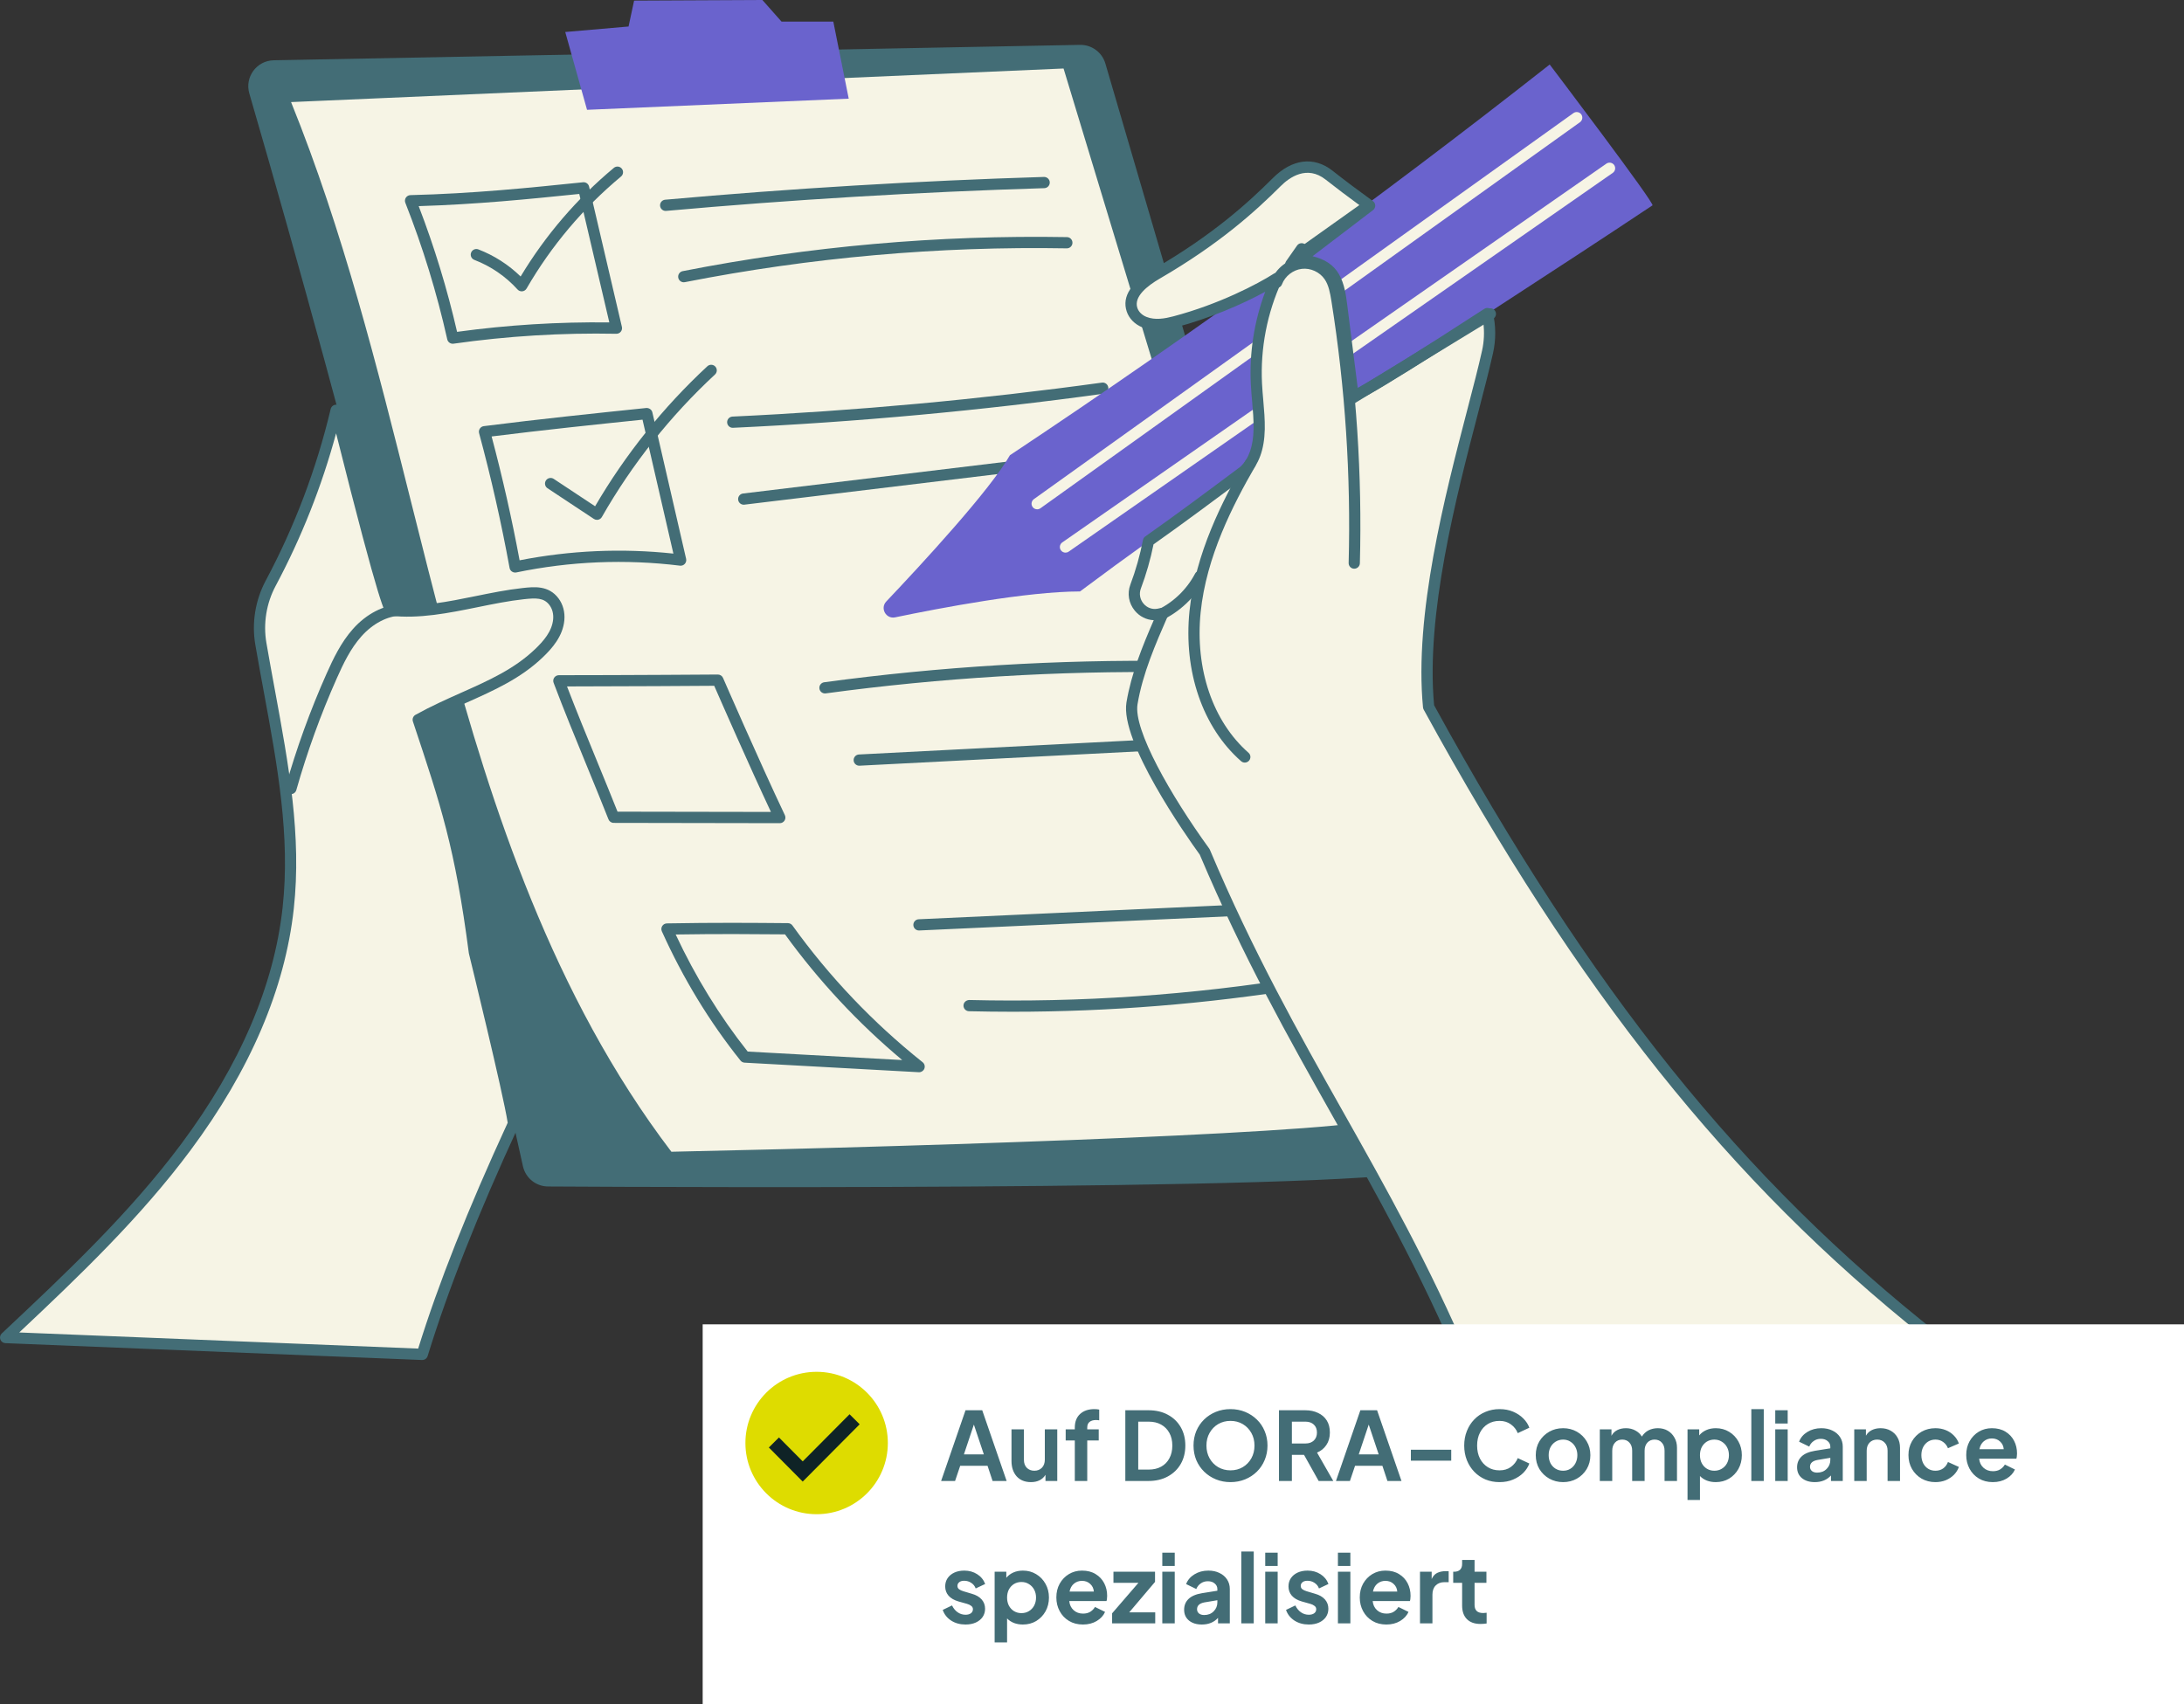 <svg width="460" height="359" viewBox="0 0 460 359" fill="none" xmlns="http://www.w3.org/2000/svg">
<rect x="0" y="0" width="460" height="359" fill="#333333" stroke="none"/>
<path d="M52.515 19.692C74.211 94.354 93.433 169.735 110.137 245.669C110.686 248.164 112.878 249.944 115.431 249.961C143.981 250.133 303.041 250.864 300.878 245.786L232.818 13.385C232.125 11.018 229.932 9.407 227.465 9.454L57.654 12.699C54.054 12.767 51.509 16.234 52.514 19.69L52.515 19.692Z" fill="#436D76"/>
<path d="M60.73 21.134C75.633 57.793 83.432 96.863 93.716 135.076C103.997 173.29 117.214 211.576 141.217 243.036C141.217 243.036 290.295 239.899 291.472 235.51C269.082 161.681 246.692 87.853 224.302 14.024L60.732 21.134H60.73Z" fill="#F6F4E5"/>
<path d="M141.025 243.436L140.903 243.277C115.74 210.299 102.735 170.127 93.332 135.18C90.666 125.271 88.125 115.139 85.668 105.341C78.648 77.355 71.392 48.415 60.363 21.283L60.153 20.765L224.588 13.617L224.676 13.911L291.879 235.505L291.851 235.615C291.608 236.52 291.039 238.639 215.916 241.315C178.924 242.633 141.597 243.425 141.225 243.432L141.025 243.436ZM61.305 21.505C72.236 48.537 79.454 77.314 86.435 105.149C88.892 114.944 91.43 125.073 94.095 134.975C103.464 169.792 116.41 209.801 141.41 242.64C199.907 241.407 287.367 238.486 291.039 235.442L224.01 14.432L61.305 21.505Z" fill="#436D76"/>
<path d="M140.206 44.435C139.601 44.435 139.084 43.972 139.029 43.357C138.969 42.707 139.45 42.131 140.101 42.073C166.52 39.705 193.363 38.09 219.885 37.275C220.536 37.264 221.083 37.768 221.103 38.421C221.123 39.075 220.61 39.62 219.957 39.64C193.482 40.453 166.686 42.064 140.312 44.429C140.276 44.433 140.24 44.435 140.206 44.435Z" fill="#436D76"/>
<path d="M144.018 59.467C143.464 59.467 142.971 59.076 142.859 58.511C142.733 57.87 143.151 57.247 143.792 57.121C170.39 51.89 197.613 49.484 224.723 49.952C225.377 49.963 225.897 50.503 225.886 51.156C225.875 51.802 225.346 52.319 224.703 52.319H224.682C197.738 51.845 170.682 54.245 144.247 59.443C144.17 59.459 144.094 59.467 144.017 59.467H144.018Z" fill="#436D76"/>
<path d="M154.334 90.126C153.706 90.126 153.182 89.633 153.153 88.997C153.123 88.344 153.627 87.791 154.28 87.761C180.206 86.555 206.387 84.148 232.094 80.606C232.737 80.514 233.338 80.969 233.428 81.616C233.516 82.262 233.064 82.859 232.418 82.949C206.64 86.503 180.387 88.916 154.39 90.124C154.372 90.124 154.352 90.124 154.334 90.124V90.126Z" fill="#436D76"/>
<path d="M156.645 106.326C156.055 106.326 155.545 105.885 155.472 105.284C155.392 104.636 155.857 104.045 156.505 103.968L234.672 94.529C235.323 94.45 235.91 94.914 235.987 95.562C236.067 96.21 235.602 96.8 234.954 96.878L156.787 106.317C156.739 106.322 156.692 106.326 156.643 106.326H156.645Z" fill="#436D76"/>
<path d="M173.756 146.086C173.173 146.086 172.665 145.656 172.586 145.062C172.498 144.414 172.952 143.818 173.6 143.732C197.948 140.434 222.763 138.929 247.324 139.253C247.977 139.262 248.499 139.799 248.492 140.452C248.483 141.1 247.956 141.62 247.31 141.62H247.293C222.835 141.296 198.15 142.796 173.916 146.077C173.862 146.084 173.81 146.088 173.756 146.088V146.086Z" fill="#436D76"/>
<path d="M180.976 161.311C180.351 161.311 179.828 160.819 179.795 160.189C179.763 159.538 180.263 158.981 180.917 158.947L247.466 155.531C248.127 155.507 248.676 156.001 248.708 156.652C248.741 157.304 248.24 157.862 247.587 157.894L181.037 161.311C181.016 161.311 180.996 161.311 180.976 161.311Z" fill="#436D76"/>
<path d="M193.554 196.025C192.926 196.025 192.402 195.53 192.374 194.897C192.343 194.245 192.849 193.691 193.5 193.662L266.991 190.298C267.63 190.273 268.197 190.773 268.226 191.425C268.256 192.076 267.75 192.631 267.099 192.659L193.608 196.024C193.59 196.024 193.572 196.024 193.554 196.024V196.025Z" fill="#436D76"/>
<path d="M213.252 213.147C210.193 213.147 207.139 213.109 204.086 213.037C203.433 213.021 202.916 212.479 202.932 211.826C202.948 211.172 203.503 210.688 204.144 210.672C227.466 211.241 250.972 209.63 274.002 205.895C274.642 205.789 275.254 206.228 275.359 206.872C275.463 207.518 275.026 208.125 274.381 208.229C254.221 211.498 233.701 213.147 213.253 213.147H213.252Z" fill="#436D76"/>
<path d="M119.054 6.741C120.584 12.204 122.114 17.669 123.644 23.134L178.762 20.785L175.515 4.547H164.603L160.577 0L133.557 0.13L132.389 5.585L119.056 6.741H119.054Z" fill="#6A63CD"/>
<path d="M212.714 95.902C251.685 69.991 289.622 42.527 326.403 13.592C326.403 13.592 348.947 43.324 348.038 43.27C306.414 70.997 267.396 94.747 227.474 124.601C216.366 124.601 198.152 128.057 188.538 130.057C186.612 130.459 185.318 128.14 186.673 126.711C194.13 118.849 208.559 103.239 212.714 95.9V95.902Z" fill="#6A63CD"/>
<path d="M218.452 107.298C218.083 107.298 217.719 107.127 217.489 106.803C217.109 106.272 217.231 105.532 217.762 105.152L331.4 23.825C331.931 23.445 332.671 23.567 333.051 24.098C333.43 24.629 333.308 25.369 332.777 25.749L219.139 107.077C218.931 107.226 218.691 107.298 218.452 107.298Z" fill="#F6F4E5"/>
<path d="M224.415 116.424C224.041 116.424 223.674 116.248 223.443 115.916C223.071 115.38 223.202 114.642 223.739 114.269L338.336 34.477C338.872 34.105 339.61 34.236 339.983 34.773C340.355 35.309 340.224 36.047 339.687 36.419L225.09 116.212C224.883 116.356 224.648 116.424 224.415 116.424Z" fill="#F6F4E5"/>
<path d="M1.183 281.781C14.634 269.147 28.163 256.426 39.181 241.623C50.2 226.82 58.686 209.666 60.702 191.322C62.719 172.957 58.212 154.656 54.944 135.632C54.195 131.27 54.929 126.778 57.014 122.873C63.144 111.388 67.792 99.11 70.796 86.443C70.796 86.443 81.362 128.808 82.258 128.531C91.439 129.604 101 126.061 110.187 125.062C112.484 124.812 114.999 124.535 116.674 126.758C117.49 127.84 117.807 129.224 117.682 130.574C117.42 133.43 115.53 135.682 113.521 137.606C106.553 144.279 97.418 146.443 88.091 151.625C94.14 169.778 97.053 178.702 99.916 200.624C99.916 200.624 107.453 231.35 108.153 236.711C101.031 252.16 93.931 269.068 88.942 285.332L1.183 281.783V281.781Z" fill="#F6F4E5"/>
<path d="M88.942 286.513C88.926 286.513 88.909 286.513 88.893 286.513L1.134 282.964C0.659 282.944 0.24 282.641 0.074 282.195C-0.091 281.749 0.026 281.245 0.373 280.919C13.585 268.51 27.245 255.677 38.232 240.917C50.555 224.361 57.719 207.632 59.525 191.192C61.173 176.184 58.443 161.366 55.55 145.679C54.956 142.463 54.344 139.138 53.777 135.832C52.989 131.242 53.766 126.443 55.969 122.315C62.064 110.898 66.665 98.735 69.646 86.168C69.772 85.637 70.245 85.261 70.791 85.257H70.798C71.341 85.257 71.815 85.626 71.946 86.153C75.553 100.616 81.531 123.777 82.973 127.413C88.56 127.942 94.445 126.747 100.14 125.59C103.4 124.927 106.771 124.241 110.061 123.883C112.508 123.615 115.542 123.286 117.621 126.043C118.581 127.314 119.022 128.961 118.863 130.68C118.554 134.033 116.284 136.598 114.342 138.458C109.655 142.947 104.08 145.431 98.18 148.063C95.357 149.321 92.448 150.619 89.529 152.185C95.28 169.445 98.219 178.499 101.085 200.401C101.565 202.363 108.638 231.26 109.329 236.552C109.358 236.774 109.323 236.999 109.23 237.2C100.611 255.895 94.346 271.751 90.074 285.674C89.921 286.173 89.46 286.51 88.944 286.51L88.942 286.513ZM4.047 280.712L88.078 284.11C92.349 270.378 98.523 254.797 106.933 236.529C106.01 230.461 98.842 201.204 98.768 200.903C98.757 200.86 98.75 200.817 98.745 200.776C95.854 178.657 92.884 169.747 86.969 151.997C86.789 151.457 87.019 150.865 87.516 150.59C90.814 148.757 94.068 147.307 97.213 145.904C102.921 143.359 108.314 140.954 112.704 136.751C114.452 135.077 116.27 133.022 116.505 130.466C116.61 129.335 116.334 128.272 115.73 127.471C114.547 125.901 112.898 125.959 110.324 126.238C107.133 126.585 103.817 127.26 100.61 127.912C94.536 129.146 88.254 130.426 82.122 129.706C81.954 129.688 81.789 129.636 81.647 129.557C81.096 129.247 80.187 128.732 70.789 91.287C67.778 102.431 63.504 113.224 58.057 123.431C56.103 127.096 55.41 131.359 56.11 135.432C56.675 138.722 57.287 142.042 57.877 145.251C60.801 161.114 63.562 176.098 61.877 191.452C60.025 208.314 52.708 225.432 40.13 242.33C29.589 256.491 16.686 268.83 4.047 280.714V280.712ZM82.253 127.348C82.143 127.348 82.028 127.364 81.909 127.4C82.021 127.366 82.138 127.348 82.255 127.348H82.253Z" fill="#436D76"/>
<path d="M407.758 282.121C404.919 285.197 308.812 287.761 308.812 287.761C291.444 246.613 271.813 222.287 253.734 179.467C247.439 170.775 237.319 154.78 238.425 148.171C239.528 141.561 242.242 135.346 244.924 129.209C244.593 129.289 244.262 129.359 243.938 129.415C240.666 129.967 238.023 126.679 239.19 123.57C240.358 120.463 241.263 117.252 241.895 113.987C248.551 109.301 255.296 104.261 262.039 99.221C264.483 96.88 265.138 93.598 265.21 90.419C265.273 87.233 264.793 84.071 264.634 80.892C264.247 73.273 265.74 65.574 268.942 58.649C264.888 61.252 256.52 65.392 247.441 67.792C245.342 68.344 243.119 68.699 241.029 67.862C239.83 67.381 238.828 66.451 238.426 65.219C237.377 62.01 240.793 59.351 243.672 57.679C255.834 50.62 263.279 44.003 268.904 38.38C272.241 35.042 276.262 33.995 279.961 36.92C282.683 39.065 285.57 41.218 288.479 43.324L273.532 54.722C277.917 55.093 279.943 56.536 280.993 58.358C282.042 60.188 282.327 62.341 282.595 64.431C283.383 70.717 284.181 76.995 284.976 83.282C284.424 84.726 306.193 70.663 313.269 66.064C313.884 68.65 313.924 71.404 313.315 74.117C309.687 90.482 298.527 124.295 300.901 148.928C329.965 202.041 360.655 245.029 407.76 282.123L407.758 282.121Z" fill="#F6F4E5"/>
<path d="M308.81 288.943C308.335 288.943 307.905 288.659 307.721 288.22C299.148 267.908 289.811 251.336 280.782 235.307C271.467 218.77 261.836 201.674 252.697 180.05C249.689 175.885 235.88 156.218 237.258 147.974C238.27 141.912 240.603 136.19 243.004 130.653C241.469 130.594 240.03 129.884 239.012 128.648C237.725 127.085 237.377 125.032 238.083 123.154C239.226 120.114 240.117 116.953 240.734 113.762C240.792 113.461 240.965 113.195 241.215 113.018C247.839 108.356 254.666 103.255 261.272 98.318C263.07 96.565 263.947 94.043 264.028 90.392C264.066 88.459 263.891 86.468 263.724 84.544C263.621 83.371 263.515 82.157 263.454 80.95C263.119 74.335 264.161 67.667 266.483 61.466C261.636 64.112 254.72 67.091 247.742 68.933C245.589 69.5 243.056 69.944 240.588 68.958C238.988 68.315 237.791 67.086 237.3 65.585C236.285 62.476 238.227 59.47 243.074 56.655C255.487 49.451 262.95 42.656 268.064 37.541C272.159 33.446 276.763 32.882 280.692 35.991C283.176 37.951 285.95 40.036 289.17 42.365C289.475 42.584 289.656 42.934 289.66 43.308C289.665 43.682 289.493 44.037 289.194 44.264L276.453 53.978C279.119 54.621 280.916 55.854 282.015 57.766C283.193 59.819 283.497 62.19 283.765 64.278C284.478 69.957 285.196 75.627 285.914 81.301L285.968 81.718C289.327 79.951 299.27 73.746 312.621 65.068C312.945 64.858 313.348 64.82 313.704 64.962C314.063 65.104 314.327 65.412 314.415 65.786C315.08 68.582 315.098 71.55 314.468 74.372C313.695 77.854 312.606 82.039 311.345 86.886C306.67 104.837 300.278 129.393 302.053 148.57C334.988 208.712 366.824 248.378 408.487 281.189C408.746 281.392 408.908 281.696 408.935 282.024C408.962 282.353 408.849 282.677 408.626 282.92C407.889 283.718 406.52 285.201 357.268 287.273C333.157 288.288 309.082 288.934 308.841 288.94C308.83 288.94 308.819 288.94 308.808 288.94L308.81 288.943ZM244.923 128.025C245.268 128.025 245.603 128.176 245.83 128.45C246.118 128.794 246.186 129.271 246.006 129.683C243.384 135.684 240.671 141.89 239.589 148.365C238.693 153.729 246.528 167.503 254.69 178.772C254.742 178.844 254.787 178.924 254.821 179.006C263.922 200.565 273.539 217.636 282.842 234.146C291.793 250.036 301.045 266.459 309.584 286.555C344.265 285.62 395.016 283.64 405.315 281.695C364.175 248.899 332.547 209.225 299.861 149.494C299.783 149.353 299.736 149.198 299.72 149.04C297.828 129.409 304.316 104.488 309.053 86.29C310.31 81.466 311.393 77.299 312.156 73.858C312.585 71.944 312.673 69.953 312.421 68.018C285.623 85.412 285.126 85.005 284.235 84.285C283.931 84.04 283.77 83.669 283.779 83.288L283.565 81.598C282.847 75.922 282.127 70.252 281.416 64.575C281.164 62.617 280.905 60.586 279.962 58.943C279.315 57.82 277.931 56.279 273.428 55.897C272.94 55.856 272.528 55.519 272.391 55.049C272.254 54.58 272.421 54.074 272.81 53.779L286.494 43.344C283.787 41.368 281.398 39.56 279.224 37.847C275.28 34.727 271.584 37.363 269.734 39.213C264.518 44.429 256.909 51.359 244.26 58.7C241.683 60.197 238.772 62.48 239.546 64.849C239.818 65.684 240.518 66.38 241.465 66.76C243.292 67.491 245.357 67.111 247.135 66.643C256.731 64.109 264.953 59.798 268.298 57.65C268.74 57.366 269.318 57.407 269.714 57.755C270.11 58.1 270.233 58.666 270.011 59.143C266.888 65.898 265.436 73.397 265.812 80.829C265.869 81.992 265.974 83.183 266.075 84.335C266.249 86.323 266.429 88.378 266.39 90.441C266.294 94.738 265.137 97.888 262.853 100.075C262.818 100.107 262.782 100.139 262.743 100.168C256.234 105.034 249.507 110.059 242.959 114.68C242.322 117.841 241.425 120.969 240.293 123.986C239.888 125.062 240.09 126.243 240.833 127.143C241.555 128.02 242.644 128.432 243.738 128.248C244.032 128.198 244.34 128.131 244.646 128.059C244.737 128.038 244.829 128.027 244.919 128.027L244.923 128.025Z" fill="#436D76"/>
<path d="M262.185 160.655C261.907 160.655 261.628 160.558 261.405 160.362C253.307 153.254 249.243 141.437 250.533 128.749C251.77 116.595 257.496 105.413 262.345 97.031C262.672 96.466 263.398 96.273 263.961 96.599C264.526 96.927 264.719 97.65 264.393 98.215C259.661 106.394 254.077 117.283 252.886 128.988C251.673 140.915 255.44 151.978 262.964 158.584C263.455 159.014 263.504 159.763 263.072 160.252C262.838 160.519 262.51 160.655 262.183 160.655H262.185Z" fill="#436D76"/>
<path d="M243.909 130.927C243.459 130.927 243.029 130.669 242.831 130.232C242.561 129.636 242.824 128.936 243.42 128.666C246.95 127.062 249.891 124.29 251.702 120.861C252.006 120.283 252.722 120.062 253.3 120.366C253.878 120.67 254.099 121.387 253.793 121.964C251.741 125.854 248.404 128.999 244.399 130.819C244.241 130.891 244.073 130.925 243.911 130.925L243.909 130.927Z" fill="#436D76"/>
<path d="M271.867 56.869C271.631 56.869 271.395 56.799 271.188 56.655C270.654 56.281 270.522 55.543 270.899 55.006L273.188 51.736C273.564 51.199 274.302 51.07 274.835 51.446C275.37 51.82 275.501 52.558 275.125 53.093L272.835 56.363C272.605 56.691 272.238 56.867 271.865 56.867L271.867 56.869Z" fill="#436D76"/>
<path d="M285.237 119.812C285.227 119.812 285.216 119.812 285.205 119.812C284.552 119.794 284.037 119.25 284.055 118.597C284.546 100.201 283.328 81.653 280.435 63.472C280.147 61.664 279.841 60.068 279.004 58.835C277.962 57.301 276.014 56.417 274.184 56.639C272.344 56.857 270.666 58.169 270.011 59.902C269.781 60.514 269.097 60.822 268.487 60.592C267.876 60.361 267.567 59.677 267.797 59.067C268.755 56.529 271.21 54.608 273.905 54.288C276.597 53.969 279.434 55.26 280.961 57.503C282.073 59.141 282.44 61.006 282.773 63.099C285.687 81.423 286.915 100.116 286.42 118.658C286.404 119.3 285.876 119.81 285.239 119.81L285.237 119.812Z" fill="#436D76"/>
<path d="M273.494 54.954C273.125 54.954 272.76 54.781 272.529 54.457C272.151 53.924 272.275 53.186 272.808 52.807L287.343 42.471C287.876 42.093 288.614 42.217 288.994 42.75C289.372 43.283 289.248 44.021 288.715 44.401L274.18 54.736C273.971 54.884 273.732 54.956 273.496 54.956L273.494 54.954Z" fill="#436D76"/>
<path d="M284.791 85.081C284.393 85.081 284.002 84.879 283.781 84.514C283.441 83.956 283.617 83.228 284.175 82.888L313.29 65.124C313.847 64.784 314.577 64.96 314.916 65.518C315.256 66.076 315.08 66.803 314.521 67.144L285.406 84.908C285.214 85.025 285.001 85.081 284.791 85.081Z" fill="#436D76"/>
<path d="M61.276 167.301C61.17 167.301 61.06 167.287 60.952 167.256C60.324 167.078 59.958 166.424 60.136 165.794C62.439 157.669 65.346 149.638 68.782 141.923C70.153 138.841 71.827 135.317 74.355 132.487C77.182 129.319 80.836 127.435 84.379 127.318C85.057 127.282 85.579 127.807 85.601 128.461C85.623 129.114 85.111 129.659 84.458 129.681C81.558 129.776 78.52 131.373 76.12 134.062C73.82 136.638 72.303 139.833 70.944 142.884C67.554 150.498 64.685 158.422 62.413 166.441C62.266 166.961 61.792 167.301 61.276 167.301Z" fill="#436D76"/>
<path d="M95.356 72.416C94.81 72.416 94.324 72.038 94.202 71.491C92.018 61.718 89.048 52.04 85.373 42.723C85.231 42.363 85.274 41.958 85.488 41.636C85.702 41.314 86.058 41.116 86.445 41.107C99.598 40.788 111.393 39.573 122.802 38.399C123.403 38.34 123.939 38.727 124.074 39.307L130.986 68.864C131.069 69.221 130.983 69.593 130.754 69.878C130.529 70.155 130.191 70.317 129.834 70.317C129.827 70.317 129.818 70.317 129.811 70.317C118.383 70.09 106.843 70.792 95.523 72.405C95.465 72.414 95.411 72.418 95.356 72.418V72.416ZM88.186 43.425C91.495 52.031 94.211 60.928 96.27 69.91C106.866 68.456 117.639 67.792 128.337 67.925L122.006 40.858C111.363 41.953 100.358 43.058 88.184 43.425H88.186Z" fill="#436D76"/>
<path d="M108.494 120.622C108.26 120.622 108.029 120.551 107.833 120.42C107.568 120.242 107.387 119.965 107.331 119.651C105.594 110.142 103.434 100.588 100.908 91.256C100.818 90.927 100.878 90.574 101.069 90.29C101.259 90.005 101.564 89.818 101.902 89.775C113.741 88.274 125.091 87.097 136.068 85.957C136.671 85.892 137.267 86.281 137.4 86.863L144.512 117.729C144.598 118.105 144.495 118.499 144.238 118.787C143.979 119.074 143.601 119.216 143.216 119.169C131.697 117.758 120.096 118.238 108.735 120.598C108.656 120.614 108.575 120.623 108.494 120.623V120.622ZM103.545 91.951C105.833 100.541 107.815 109.305 109.44 118.04C120.125 115.945 131.008 115.47 141.831 116.627L135.33 88.412C125.055 89.478 114.504 90.581 103.545 91.951Z" fill="#436D76"/>
<path d="M164.243 173.419H164.241L129.256 173.358C128.772 173.358 128.337 173.061 128.158 172.609C126.76 169.067 125.233 165.346 123.617 161.408C121.21 155.542 118.723 149.476 116.602 143.845C116.466 143.482 116.516 143.075 116.736 142.754C116.957 142.436 117.321 142.245 117.708 142.245C131.868 142.245 150.999 142.106 151.191 142.105H151.2C151.67 142.105 152.098 142.384 152.286 142.816C152.361 142.992 160.006 160.558 165.31 171.729C165.485 172.096 165.46 172.526 165.242 172.87C165.024 173.212 164.648 173.421 164.243 173.421V173.419ZM130.063 170.995L162.376 171.05C157.756 161.206 151.843 147.712 150.43 144.477C146.851 144.502 131.704 144.603 119.427 144.612C121.396 149.753 123.637 155.214 125.809 160.511C127.316 164.182 128.743 167.665 130.066 170.995H130.063Z" fill="#436D76"/>
<path d="M193.588 225.886C193.567 225.886 193.545 225.886 193.524 225.886L156.823 223.87C156.487 223.852 156.175 223.69 155.965 223.427C149.456 215.302 143.883 206.143 139.403 196.204C139.239 195.842 139.27 195.421 139.482 195.084C139.696 194.747 140.064 194.542 140.46 194.533C150.617 194.35 158.416 194.416 165.96 194.481C166.338 194.485 166.691 194.668 166.911 194.974C174.683 205.79 183.906 215.48 194.325 223.778C194.728 224.098 194.875 224.644 194.694 225.124C194.517 225.585 194.076 225.887 193.588 225.887V225.886ZM157.484 221.535L190.028 223.324C180.744 215.548 172.453 206.654 165.341 196.843C158.454 196.785 151.306 196.729 142.314 196.87C146.5 205.83 151.598 214.117 157.484 221.535Z" fill="#436D76"/>
<path d="M109.883 61.375C109.55 61.375 109.232 61.234 109.007 60.986C106.517 58.234 103.371 56.077 99.906 54.749C99.296 54.515 98.991 53.831 99.225 53.221C99.459 52.61 100.143 52.306 100.754 52.54C104.067 53.811 107.117 55.769 109.656 58.25C114.885 49.559 121.486 41.866 129.291 35.365C129.793 34.945 130.538 35.014 130.958 35.518C131.375 36.02 131.309 36.765 130.806 37.184C122.814 43.841 116.12 51.781 110.909 60.784C110.72 61.112 110.385 61.33 110.011 61.369C109.97 61.373 109.928 61.376 109.887 61.376L109.883 61.375Z" fill="#436D76"/>
<path d="M125.736 109.517C125.505 109.517 125.278 109.451 125.082 109.321L115.319 102.859C114.774 102.499 114.624 101.765 114.986 101.219C115.348 100.674 116.082 100.526 116.626 100.886L125.341 106.655C131.737 95.708 139.687 85.792 148.986 77.161C149.465 76.716 150.214 76.745 150.658 77.224C151.103 77.702 151.074 78.451 150.595 78.896C141.165 87.649 133.146 97.751 126.763 108.923C126.601 109.208 126.328 109.411 126.009 109.487C125.919 109.508 125.827 109.519 125.736 109.519V109.517Z" fill="#436D76"/>
<rect width="312" height="80" transform="translate(148 279)" fill="white"/>
<path d="M198.22 312L203.36 297.1H206.88L212.02 312H209.06L208 308.8H202.24L201.16 312H198.22ZM203.02 306.4H207.22L205.12 300.12L203.02 306.4ZM217.143 312.24C215.863 312.24 214.856 311.833 214.123 311.02C213.403 310.193 213.043 309.113 213.043 307.78V301.12H215.663V307.56C215.663 308.253 215.863 308.807 216.263 309.22C216.676 309.633 217.21 309.84 217.863 309.84C218.503 309.84 219.03 309.633 219.443 309.22C219.856 308.793 220.063 308.22 220.063 307.5V301.12H222.683V312H220.203V310.7C219.896 311.207 219.476 311.593 218.943 311.86C218.423 312.113 217.823 312.24 217.143 312.24ZM226.378 312V303.46H224.458V301.12H226.378V300.76C226.378 299.52 226.752 298.56 227.498 297.88C228.245 297.2 229.245 296.86 230.498 296.86C230.872 296.86 231.212 296.893 231.518 296.96V299.22C231.278 299.18 231.052 299.16 230.838 299.16C230.265 299.16 229.812 299.293 229.478 299.56C229.158 299.813 228.998 300.213 228.998 300.76V301.12H231.418V303.46H228.998V312H226.378ZM237.018 312V297.1H241.878C243.465 297.1 244.838 297.42 245.998 298.06C247.158 298.687 248.058 299.56 248.698 300.68C249.338 301.787 249.658 303.073 249.658 304.54C249.658 305.993 249.338 307.28 248.698 308.4C248.058 309.52 247.151 310.4 245.978 311.04C244.818 311.68 243.451 312 241.878 312H237.018ZM239.738 309.6H241.938C242.951 309.6 243.831 309.393 244.578 308.98C245.325 308.567 245.898 307.98 246.298 307.22C246.711 306.46 246.918 305.567 246.918 304.54C246.918 303.513 246.711 302.627 246.298 301.88C245.885 301.12 245.305 300.533 244.558 300.12C243.825 299.707 242.951 299.5 241.938 299.5H239.738V309.6ZM259.163 312.24C258.069 312.24 257.049 312.047 256.103 311.66C255.156 311.273 254.329 310.733 253.623 310.04C252.916 309.347 252.363 308.533 251.963 307.6C251.576 306.653 251.383 305.633 251.383 304.54C251.383 303.433 251.576 302.413 251.963 301.48C252.363 300.547 252.909 299.74 253.603 299.06C254.309 298.367 255.136 297.827 256.083 297.44C257.029 297.053 258.056 296.86 259.163 296.86C260.269 296.86 261.296 297.053 262.243 297.44C263.189 297.827 264.016 298.367 264.723 299.06C265.429 299.74 265.976 300.547 266.363 301.48C266.763 302.413 266.963 303.433 266.963 304.54C266.963 305.633 266.763 306.653 266.363 307.6C265.976 308.533 265.429 309.347 264.723 310.04C264.016 310.733 263.189 311.273 262.243 311.66C261.296 312.047 260.269 312.24 259.163 312.24ZM259.163 309.76C260.136 309.76 261.003 309.533 261.763 309.08C262.523 308.627 263.123 308.007 263.563 307.22C264.003 306.433 264.223 305.54 264.223 304.54C264.223 303.54 264.003 302.653 263.563 301.88C263.123 301.093 262.523 300.473 261.763 300.02C261.003 299.567 260.136 299.34 259.163 299.34C258.203 299.34 257.336 299.567 256.563 300.02C255.803 300.473 255.203 301.093 254.763 301.88C254.323 302.653 254.103 303.54 254.103 304.54C254.103 305.54 254.323 306.433 254.763 307.22C255.203 308.007 255.803 308.627 256.563 309.08C257.336 309.533 258.203 309.76 259.163 309.76ZM269.381 312V297.1H274.921C275.935 297.1 276.828 297.287 277.601 297.66C278.388 298.02 279.001 298.547 279.441 299.24C279.881 299.933 280.101 300.787 280.101 301.8C280.101 302.827 279.855 303.7 279.361 304.42C278.881 305.14 278.228 305.673 277.401 306.02L280.821 312H277.741L274.661 306.5H272.101V312H269.381ZM272.101 304.1H274.961C275.695 304.1 276.281 303.893 276.721 303.48C277.161 303.053 277.381 302.493 277.381 301.8C277.381 301.093 277.161 300.533 276.721 300.12C276.281 299.707 275.695 299.5 274.961 299.5H272.101V304.1ZM281.384 312L286.524 297.1H290.044L295.184 312H292.224L291.164 308.8H285.404L284.324 312H281.384ZM286.184 306.4H290.384L288.284 300.12L286.184 306.4ZM297.162 307.72V305.42H305.662V307.72H297.162ZM315.835 312.24C314.768 312.24 313.781 312.053 312.875 311.68C311.968 311.293 311.181 310.753 310.515 310.06C309.848 309.367 309.328 308.553 308.955 307.62C308.581 306.673 308.395 305.647 308.395 304.54C308.395 303.433 308.581 302.413 308.955 301.48C309.328 300.533 309.848 299.72 310.515 299.04C311.181 298.347 311.968 297.813 312.875 297.44C313.781 297.053 314.768 296.86 315.835 296.86C316.901 296.86 317.855 297.04 318.695 297.4C319.548 297.76 320.268 298.24 320.855 298.84C321.441 299.427 321.861 300.073 322.115 300.78L319.675 301.92C319.381 301.173 318.901 300.56 318.235 300.08C317.581 299.587 316.781 299.34 315.835 299.34C314.901 299.34 314.081 299.56 313.375 300C312.668 300.427 312.115 301.033 311.715 301.82C311.315 302.593 311.115 303.5 311.115 304.54C311.115 305.58 311.315 306.493 311.715 307.28C312.115 308.053 312.668 308.66 313.375 309.1C314.081 309.54 314.901 309.76 315.835 309.76C316.781 309.76 317.581 309.52 318.235 309.04C318.901 308.547 319.381 307.927 319.675 307.18L322.115 308.32C321.861 309.027 321.441 309.68 320.855 310.28C320.268 310.867 319.548 311.34 318.695 311.7C317.855 312.06 316.901 312.24 315.835 312.24ZM329.228 312.24C328.161 312.24 327.188 311.993 326.308 311.5C325.441 311.007 324.748 310.333 324.228 309.48C323.721 308.627 323.468 307.653 323.468 306.56C323.468 305.467 323.721 304.493 324.228 303.64C324.748 302.787 325.441 302.113 326.308 301.62C327.174 301.127 328.148 300.88 329.228 300.88C330.294 300.88 331.261 301.127 332.128 301.62C332.994 302.113 333.681 302.787 334.188 303.64C334.708 304.493 334.968 305.467 334.968 306.56C334.968 307.653 334.708 308.633 334.188 309.5C333.668 310.353 332.974 311.027 332.108 311.52C331.241 312 330.281 312.24 329.228 312.24ZM329.228 309.84C329.814 309.84 330.328 309.7 330.768 309.42C331.221 309.14 331.574 308.753 331.828 308.26C332.094 307.753 332.228 307.187 332.228 306.56C332.228 305.933 332.094 305.373 331.828 304.88C331.574 304.387 331.221 304 330.768 303.72C330.328 303.427 329.814 303.28 329.228 303.28C328.641 303.28 328.114 303.427 327.648 303.72C327.194 304 326.834 304.387 326.568 304.88C326.314 305.373 326.188 305.933 326.188 306.56C326.188 307.187 326.314 307.753 326.568 308.26C326.834 308.753 327.194 309.14 327.648 309.42C328.114 309.7 328.641 309.84 329.228 309.84ZM336.954 312V301.12H339.414V302.48C339.694 301.947 340.101 301.547 340.634 301.28C341.168 301.013 341.774 300.88 342.454 300.88C343.188 300.88 343.848 301.04 344.434 301.36C345.034 301.68 345.494 302.107 345.814 302.64C346.188 302.053 346.661 301.613 347.234 301.32C347.821 301.027 348.474 300.88 349.194 300.88C349.968 300.88 350.654 301.053 351.254 301.4C351.854 301.747 352.328 302.233 352.674 302.86C353.034 303.473 353.214 304.187 353.214 305V312H350.594V305.62C350.594 304.9 350.401 304.333 350.014 303.92C349.641 303.493 349.134 303.28 348.494 303.28C347.868 303.28 347.361 303.493 346.974 303.92C346.588 304.347 346.394 304.913 346.394 305.62V312H343.774V305.62C343.774 304.9 343.581 304.333 343.194 303.92C342.821 303.493 342.314 303.28 341.674 303.28C341.048 303.28 340.541 303.493 340.154 303.92C339.768 304.347 339.574 304.913 339.574 305.62V312H336.954ZM355.431 316V301.12H357.891V302.4C358.278 301.92 358.771 301.547 359.371 301.28C359.971 301.013 360.644 300.88 361.391 300.88C362.431 300.88 363.364 301.133 364.191 301.64C365.018 302.133 365.671 302.813 366.151 303.68C366.631 304.533 366.871 305.493 366.871 306.56C366.871 307.627 366.631 308.593 366.151 309.46C365.671 310.313 365.018 310.993 364.191 311.5C363.364 311.993 362.424 312.24 361.371 312.24C360.704 312.24 360.084 312.133 359.511 311.92C358.938 311.693 358.451 311.373 358.051 310.96V316H355.431ZM361.071 309.84C361.671 309.84 362.198 309.7 362.651 309.42C363.118 309.14 363.484 308.753 363.751 308.26C364.018 307.753 364.151 307.187 364.151 306.56C364.151 305.933 364.018 305.373 363.751 304.88C363.484 304.387 363.118 304 362.651 303.72C362.198 303.427 361.671 303.28 361.071 303.28C360.498 303.28 359.978 303.42 359.511 303.7C359.058 303.98 358.698 304.367 358.431 304.86C358.178 305.353 358.051 305.92 358.051 306.56C358.051 307.2 358.178 307.767 358.431 308.26C358.698 308.753 359.058 309.14 359.511 309.42C359.978 309.7 360.498 309.84 361.071 309.84ZM368.868 312V296.86H371.488V312H368.868ZM373.908 299.9V297.1H376.528V299.9H373.908ZM373.908 312V301.12H376.528V312H373.908ZM382.247 312.24C381.113 312.24 380.207 311.96 379.527 311.4C378.847 310.84 378.507 310.08 378.507 309.12C378.507 308.213 378.813 307.46 379.427 306.86C380.04 306.26 380.987 305.853 382.267 305.64L385.507 305.12V304.76C385.507 304.293 385.32 303.907 384.947 303.6C384.587 303.28 384.107 303.12 383.507 303.12C382.933 303.12 382.433 303.273 382.007 303.58C381.58 303.873 381.267 304.267 381.067 304.76L378.927 303.72C379.247 302.867 379.833 302.18 380.687 301.66C381.54 301.14 382.513 300.88 383.607 300.88C384.5 300.88 385.28 301.047 385.947 301.38C386.627 301.7 387.16 302.153 387.547 302.74C387.933 303.327 388.127 304 388.127 304.76V312H385.647V310.84C384.793 311.773 383.66 312.24 382.247 312.24ZM381.227 309.02C381.227 309.393 381.367 309.693 381.647 309.92C381.927 310.133 382.287 310.24 382.727 310.24C383.553 310.24 384.22 309.98 384.727 309.46C385.247 308.94 385.507 308.307 385.507 307.56V307.12L382.767 307.58C381.74 307.78 381.227 308.26 381.227 309.02ZM390.548 312V301.12H393.008V302.46C393.301 301.94 393.715 301.547 394.248 301.28C394.795 301.013 395.408 300.88 396.088 300.88C396.888 300.88 397.595 301.053 398.208 301.4C398.835 301.747 399.321 302.233 399.668 302.86C400.015 303.473 400.188 304.187 400.188 305V312H397.568V305.62C397.568 304.9 397.361 304.333 396.948 303.92C396.548 303.493 396.021 303.28 395.368 303.28C394.715 303.28 394.181 303.493 393.768 303.92C393.368 304.347 393.168 304.913 393.168 305.62V312H390.548ZM407.644 312.24C406.564 312.24 405.59 311.993 404.724 311.5C403.87 310.993 403.197 310.313 402.704 309.46C402.21 308.593 401.964 307.62 401.964 306.54C401.964 305.46 402.21 304.493 402.704 303.64C403.197 302.787 403.87 302.113 404.724 301.62C405.59 301.127 406.564 300.88 407.644 300.88C408.417 300.88 409.137 301.013 409.804 301.28C410.47 301.547 411.044 301.927 411.524 302.42C412.004 302.9 412.357 303.46 412.584 304.1L410.284 305.1C410.07 304.553 409.73 304.113 409.264 303.78C408.81 303.447 408.27 303.28 407.644 303.28C407.07 303.28 406.557 303.42 406.104 303.7C405.664 303.98 405.317 304.367 405.064 304.86C404.81 305.353 404.684 305.92 404.684 306.56C404.684 307.187 404.81 307.753 405.064 308.26C405.317 308.753 405.664 309.14 406.104 309.42C406.557 309.7 407.07 309.84 407.644 309.84C408.27 309.84 408.81 309.68 409.264 309.36C409.73 309.027 410.07 308.573 410.284 308L412.584 309.04C412.37 309.653 412.024 310.207 411.544 310.7C411.064 311.18 410.49 311.56 409.824 311.84C409.157 312.107 408.43 312.24 407.644 312.24ZM419.732 312.24C418.612 312.24 417.632 311.987 416.792 311.48C415.952 310.973 415.298 310.287 414.832 309.42C414.365 308.553 414.132 307.593 414.132 306.54C414.132 305.447 414.365 304.48 414.832 303.64C415.312 302.787 415.958 302.113 416.772 301.62C417.598 301.127 418.518 300.88 419.532 300.88C420.665 300.88 421.625 301.127 422.412 301.62C423.198 302.1 423.798 302.74 424.212 303.54C424.625 304.34 424.832 305.227 424.832 306.2C424.832 306.4 424.818 306.6 424.792 306.8C424.778 306.987 424.745 307.153 424.692 307.3H416.852C416.932 308.1 417.238 308.74 417.772 309.22C418.305 309.7 418.965 309.94 419.752 309.94C420.352 309.94 420.858 309.813 421.272 309.56C421.698 309.293 422.032 308.953 422.272 308.54L424.392 309.58C424.058 310.353 423.472 310.993 422.632 311.5C421.805 311.993 420.838 312.24 419.732 312.24ZM419.532 303.04C418.878 303.04 418.312 303.24 417.832 303.64C417.365 304.027 417.058 304.58 416.912 305.3H422.032C421.978 304.633 421.718 304.093 421.252 303.68C420.798 303.253 420.225 303.04 419.532 303.04ZM203.36 342.24C202.2 342.24 201.187 341.96 200.32 341.4C199.467 340.84 198.88 340.093 198.56 339.16L200.52 338.22C200.813 338.833 201.207 339.313 201.7 339.66C202.193 340.007 202.747 340.18 203.36 340.18C203.827 340.18 204.2 340.08 204.48 339.88C204.773 339.667 204.92 339.38 204.92 339.02C204.92 338.713 204.793 338.473 204.54 338.3C204.3 338.113 204.007 337.973 203.66 337.88L201.88 337.38C200.96 337.113 200.26 336.707 199.78 336.16C199.313 335.613 199.08 334.967 199.08 334.22C199.08 333.553 199.247 332.973 199.58 332.48C199.927 331.973 200.4 331.58 201 331.3C201.613 331.02 202.313 330.88 203.1 330.88C204.127 330.88 205.033 331.133 205.82 331.64C206.607 332.133 207.167 332.82 207.5 333.7L205.5 334.64C205.327 334.147 205.013 333.753 204.56 333.46C204.12 333.167 203.627 333.02 203.08 333.02C202.64 333.02 202.293 333.12 202.04 333.32C201.787 333.52 201.66 333.78 201.66 334.1C201.66 334.407 201.78 334.647 202.02 334.82C202.26 334.993 202.567 335.133 202.94 335.24L204.68 335.76C205.587 336.013 206.28 336.413 206.76 336.96C207.24 337.507 207.48 338.16 207.48 338.92C207.48 339.573 207.307 340.153 206.96 340.66C206.613 341.153 206.133 341.54 205.52 341.82C204.907 342.1 204.187 342.24 203.36 342.24ZM209.493 346V331.12H211.953V332.4C212.34 331.92 212.833 331.547 213.433 331.28C214.033 331.013 214.707 330.88 215.453 330.88C216.493 330.88 217.427 331.133 218.253 331.64C219.08 332.133 219.733 332.813 220.213 333.68C220.693 334.533 220.933 335.493 220.933 336.56C220.933 337.627 220.693 338.593 220.213 339.46C219.733 340.313 219.08 340.993 218.253 341.5C217.427 341.993 216.487 342.24 215.433 342.24C214.767 342.24 214.147 342.133 213.573 341.92C213 341.693 212.513 341.373 212.113 340.96V346H209.493ZM215.133 339.84C215.733 339.84 216.26 339.7 216.713 339.42C217.18 339.14 217.547 338.753 217.813 338.26C218.08 337.753 218.213 337.187 218.213 336.56C218.213 335.933 218.08 335.373 217.813 334.88C217.547 334.387 217.18 334 216.713 333.72C216.26 333.427 215.733 333.28 215.133 333.28C214.56 333.28 214.04 333.42 213.573 333.7C213.12 333.98 212.76 334.367 212.493 334.86C212.24 335.353 212.113 335.92 212.113 336.56C212.113 337.2 212.24 337.767 212.493 338.26C212.76 338.753 213.12 339.14 213.573 339.42C214.04 339.7 214.56 339.84 215.133 339.84ZM228.091 342.24C226.971 342.24 225.991 341.987 225.151 341.48C224.311 340.973 223.658 340.287 223.191 339.42C222.724 338.553 222.491 337.593 222.491 336.54C222.491 335.447 222.724 334.48 223.191 333.64C223.671 332.787 224.318 332.113 225.131 331.62C225.958 331.127 226.878 330.88 227.891 330.88C229.024 330.88 229.984 331.127 230.771 331.62C231.558 332.1 232.158 332.74 232.571 333.54C232.984 334.34 233.191 335.227 233.191 336.2C233.191 336.4 233.178 336.6 233.151 336.8C233.138 336.987 233.104 337.153 233.051 337.3H225.211C225.291 338.1 225.598 338.74 226.131 339.22C226.664 339.7 227.324 339.94 228.111 339.94C228.711 339.94 229.218 339.813 229.631 339.56C230.058 339.293 230.391 338.953 230.631 338.54L232.751 339.58C232.418 340.353 231.831 340.993 230.991 341.5C230.164 341.993 229.198 342.24 228.091 342.24ZM227.891 333.04C227.238 333.04 226.671 333.24 226.191 333.64C225.724 334.027 225.418 334.58 225.271 335.3H230.391C230.338 334.633 230.078 334.093 229.611 333.68C229.158 333.253 228.584 333.04 227.891 333.04ZM234.237 342V339.88L239.777 333.46H234.517V331.12H243.277V333.26L237.837 339.68H243.317V342H234.237ZM244.806 329.9V327.1H247.426V329.9H244.806ZM244.806 342V331.12H247.426V342H244.806ZM253.145 342.24C252.012 342.24 251.105 341.96 250.425 341.4C249.745 340.84 249.405 340.08 249.405 339.12C249.405 338.213 249.712 337.46 250.325 336.86C250.938 336.26 251.885 335.853 253.165 335.64L256.405 335.12V334.76C256.405 334.293 256.218 333.907 255.845 333.6C255.485 333.28 255.005 333.12 254.405 333.12C253.832 333.12 253.332 333.273 252.905 333.58C252.478 333.873 252.165 334.267 251.965 334.76L249.825 333.72C250.145 332.867 250.732 332.18 251.585 331.66C252.438 331.14 253.412 330.88 254.505 330.88C255.398 330.88 256.178 331.047 256.845 331.38C257.525 331.7 258.058 332.153 258.445 332.74C258.832 333.327 259.025 334 259.025 334.76V342H256.545V340.84C255.692 341.773 254.558 342.24 253.145 342.24ZM252.125 339.02C252.125 339.393 252.265 339.693 252.545 339.92C252.825 340.133 253.185 340.24 253.625 340.24C254.452 340.24 255.118 339.98 255.625 339.46C256.145 338.94 256.405 338.307 256.405 337.56V337.12L253.665 337.58C252.638 337.78 252.125 338.26 252.125 339.02ZM261.447 342V326.86H264.067V342H261.447ZM266.486 329.9V327.1H269.106V329.9H266.486ZM266.486 342V331.12H269.106V342H266.486ZM275.665 342.24C274.505 342.24 273.491 341.96 272.625 341.4C271.771 340.84 271.185 340.093 270.865 339.16L272.825 338.22C273.118 338.833 273.511 339.313 274.005 339.66C274.498 340.007 275.051 340.18 275.665 340.18C276.131 340.18 276.505 340.08 276.785 339.88C277.078 339.667 277.225 339.38 277.225 339.02C277.225 338.713 277.098 338.473 276.845 338.3C276.605 338.113 276.311 337.973 275.965 337.88L274.185 337.38C273.265 337.113 272.565 336.707 272.085 336.16C271.618 335.613 271.385 334.967 271.385 334.22C271.385 333.553 271.551 332.973 271.885 332.48C272.231 331.973 272.705 331.58 273.305 331.3C273.918 331.02 274.618 330.88 275.405 330.88C276.431 330.88 277.338 331.133 278.125 331.64C278.911 332.133 279.471 332.82 279.805 333.7L277.805 334.64C277.631 334.147 277.318 333.753 276.865 333.46C276.425 333.167 275.931 333.02 275.385 333.02C274.945 333.02 274.598 333.12 274.345 333.32C274.091 333.52 273.965 333.78 273.965 334.1C273.965 334.407 274.085 334.647 274.325 334.82C274.565 334.993 274.871 335.133 275.245 335.24L276.985 335.76C277.891 336.013 278.585 336.413 279.065 336.96C279.545 337.507 279.785 338.16 279.785 338.92C279.785 339.573 279.611 340.153 279.265 340.66C278.918 341.153 278.438 341.54 277.825 341.82C277.211 342.1 276.491 342.24 275.665 342.24ZM281.798 329.9V327.1H284.418V329.9H281.798ZM281.798 342V331.12H284.418V342H281.798ZM291.997 342.24C290.877 342.24 289.897 341.987 289.057 341.48C288.217 340.973 287.564 340.287 287.097 339.42C286.631 338.553 286.397 337.593 286.397 336.54C286.397 335.447 286.631 334.48 287.097 333.64C287.577 332.787 288.224 332.113 289.037 331.62C289.864 331.127 290.784 330.88 291.797 330.88C292.931 330.88 293.891 331.127 294.677 331.62C295.464 332.1 296.064 332.74 296.477 333.54C296.891 334.34 297.097 335.227 297.097 336.2C297.097 336.4 297.084 336.6 297.057 336.8C297.044 336.987 297.011 337.153 296.957 337.3H289.117C289.197 338.1 289.504 338.74 290.037 339.22C290.571 339.7 291.231 339.94 292.017 339.94C292.617 339.94 293.124 339.813 293.537 339.56C293.964 339.293 294.297 338.953 294.537 338.54L296.657 339.58C296.324 340.353 295.737 340.993 294.897 341.5C294.071 341.993 293.104 342.24 291.997 342.24ZM291.797 333.04C291.144 333.04 290.577 333.24 290.097 333.64C289.631 334.027 289.324 334.58 289.177 335.3H294.297C294.244 334.633 293.984 334.093 293.517 333.68C293.064 333.253 292.491 333.04 291.797 333.04ZM299.083 342V331.12H301.543V332.66C301.823 332.033 302.217 331.6 302.723 331.36C303.23 331.12 303.817 331 304.483 331H305.123V333.32H304.183C303.45 333.32 302.85 333.553 302.383 334.02C301.93 334.473 301.703 335.113 301.703 335.94V342H299.083ZM311.817 342.12C310.59 342.12 309.637 341.78 308.957 341.1C308.29 340.42 307.957 339.473 307.957 338.26V333.46H306.077V331.12H306.277C306.81 331.12 307.223 330.98 307.517 330.7C307.81 330.42 307.957 330.013 307.957 329.48V328.64H310.577V331.12H313.077V333.46H310.577V338.12C310.577 338.667 310.723 339.087 311.017 339.38C311.31 339.673 311.777 339.82 312.417 339.82C312.63 339.82 312.863 339.8 313.117 339.76V342.02C312.69 342.087 312.257 342.12 311.817 342.12Z" fill="#436D76"/>
<circle cx="172" cy="304" r="15" fill="#DEDC00"/>
<path d="M163 303.889L169.071 310L180 299" stroke="#0F2326" stroke-width="3"/>
</svg>
